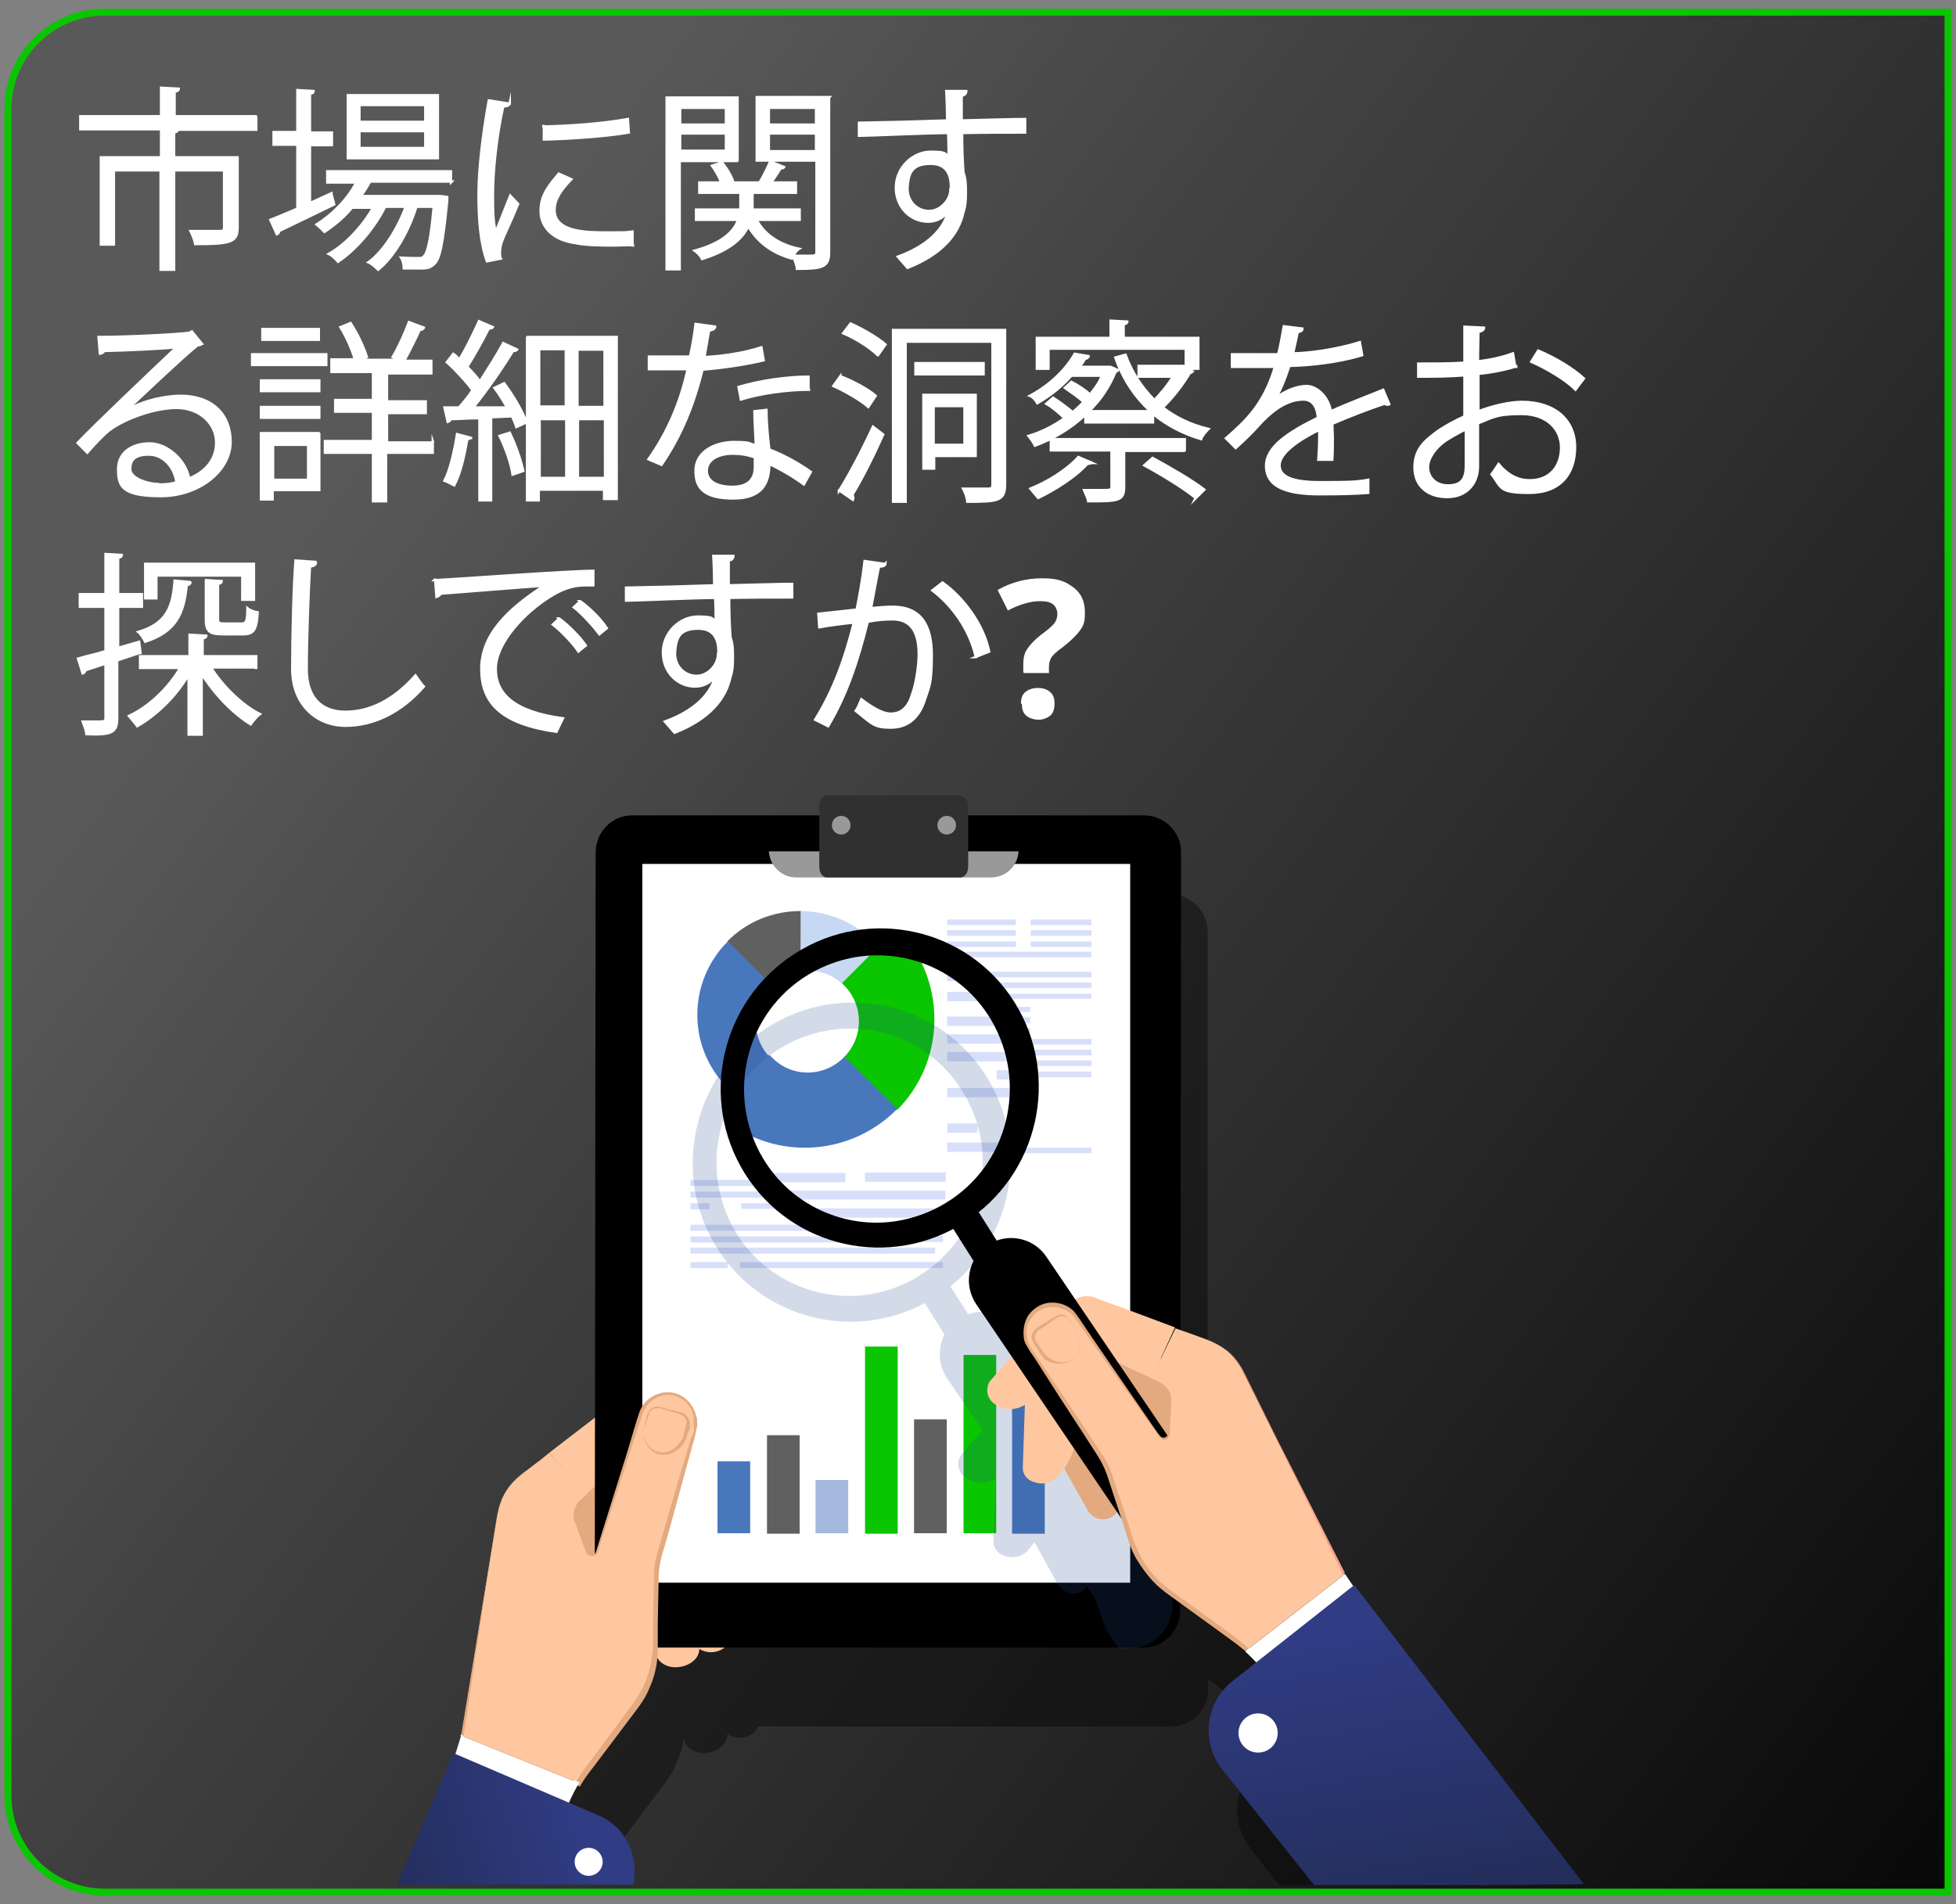 <?xml version="1.0" encoding="UTF-8"?>
<svg id="a" xmlns="http://www.w3.org/2000/svg" version="1.1" xmlns:xlink="http://www.w3.org/1999/xlink" viewBox="0 0 419 408">
  <rect x="0" y="0" width="419" height="408" fill="#808080" stroke="none"/>
  <defs>
    <style>
      .cls-1 {
        fill: #000;
      }

      .cls-1, .cls-2, .cls-3, .cls-4, .cls-5, .cls-6, .cls-7, .cls-8, .cls-9, .cls-10, .cls-11, .cls-12, .cls-13, .cls-14, .cls-15, .cls-16, .cls-17, .cls-18, .cls-19, .cls-20 {
        stroke-width: 0px;
      }

      .cls-2 {
        fill: #fc619d;
      }

      .cls-3 {
        fill: #fb9e8c;
      }

      .cls-4 {
        fill: #0ac600;
      }

      .cls-5 {
        fill: #4877bc;
      }

      .cls-6 {
        fill: #224d8f;
      }

      .cls-21 {
        opacity: .4;
      }

      .cls-7 {
        fill: #303030;
      }

      .cls-8 {
        fill: #a4b9dd;
      }

      .cls-9 {
        fill: #999;
      }

      .cls-10 {
        fill: #54bded;
      }

      .cls-11 {
        fill: #302c6f;
      }

      .cls-12 {
        fill: url(#linear-gradient-2);
      }

      .cls-13 {
        fill: #c7d8f2;
      }

      .cls-14 {
        fill: url(#linear-gradient-3);
      }

      .cls-15 {
        fill: #ffc79f;
      }

      .cls-16 {
        fill: #d8dffa;
      }

      .cls-17 {
        fill: #e3a97f;
      }

      .cls-18 {
        fill: #606060;
      }

      .cls-19, .cls-22 {
        fill: #fff;
      }

      .cls-23 {
        opacity: .2;
      }

      .cls-20 {
        fill: #ffb29f;
      }

      .cls-24 {
        fill: url(#linear-gradient);
        stroke: #0ac600;
        stroke-width: 1.5px;
      }

      .cls-24, .cls-22 {
        stroke-miterlimit: 10;
      }

      .cls-22 {
        stroke: #fff;
        stroke-width: .5px;
      }
    </style>
    <linearGradient id="linear-gradient" x1="442.8" y1="110.6" x2="-16.4" y2="-235.5" gradientTransform="translate(0 264)" gradientUnits="userSpaceOnUse">
      <stop offset="0" stop-color="#000"/>
      <stop offset="0" stop-color="#080808"/>
      <stop offset=".6" stop-color="#424242"/>
      <stop offset=".8" stop-color="#595959"/>
    </linearGradient>
    <linearGradient id="linear-gradient-2" x1="80.1" y1="676.5" x2="123.3" y2="663.6" gradientTransform="translate(0 -275.9)" gradientUnits="userSpaceOnUse">
      <stop offset="0" stop-color="#232d59"/>
      <stop offset="1" stop-color="#303c84"/>
    </linearGradient>
    <linearGradient id="linear-gradient-3" x1="303.3" y1="687.5" x2="292.2" y2="624.3" gradientTransform="translate(0 -275.9)" gradientUnits="userSpaceOnUse">
      <stop offset="0" stop-color="#232d59"/>
      <stop offset="1" stop-color="#303c84"/>
    </linearGradient>
  </defs>
  <g id="b">
    <path class="cls-24" d="M417.3,405.4H22.4c-11.4,0-20.7-9.3-20.7-20.7V23.3C1.7,11.9,11,2.6,22.4,2.6h394.9v402.8Z"/>
  </g>
  <g>
    <path class="cls-22" d="M54.9,25v2.8h-17.4.6c0,.3-.3.5-.8.6v5.3h13.6v15c0,3.2-1.4,3.6-9.1,3.6-.1-.8-.6-2-1-2.8h6.3c.7,0,.9-.2.9-.8v-12.2h-10.7v21.3h-2.9v-21.3h-10v15.9h-2.8v-18.7h12.9v-6h-17.3v-2.8h17.3v-6.1l3.8.2c0,.3-.3.6-.9.6v5.3h17.6-.1Z"/>
    <path class="cls-22" d="M66.4,43.5l4.6-2.1c0,.2.1.5.6,2.4-4.3,2.1-8.9,4.3-11.8,5.7,0,.3-.2.6-.5.7l-1.4-3.1c1.6-.6,3.6-1.5,5.8-2.4v-13.7h-5.1v-2.7h5.1v-9l3.5.2c0,.3-.2.5-.8.6v8.3h4.7v2.7h-4.7v12.6h0ZM96.8,38.9h-17.5c-.6,1-1.2,2.1-2,3.1h17l1.5.2v.8c-.9,9-1.5,12.3-2.7,13.5s-2.1,1-4.2,1h-2.4c0-.7-.2-1.7-.6-2.3,1.6.1,3.1.1,3.7.1s.9,0,1.3-.5c.7-.8,1.4-3.6,2-10.5h-3.7c-1.6,5.2-4.7,10.7-8.2,13.5-.6-.6-1.4-1.3-2.1-1.6,3.3-2.4,6.3-7.3,8-11.9h-4.4c-2.2,4.5-6.2,9.2-10.1,11.8-.5-.6-1.3-1.4-2-1.7,3.6-2,7.3-6,9.5-9.9h-4.5c-1.7,2.1-3.8,3.8-5.9,5.2-.5-.5-1.3-1.3-1.7-1.6,3.2-2,6.6-5.3,8.5-9h-6.2v-2.4h26.5v2.4l.2-.2ZM93.8,20.4v13.5h-19.3v-13.5h19.3ZM91.1,26.1v-3.6h-14.1v3.6h14.1ZM91.1,31.7v-3.6h-14.1v3.6h14.1Z"/>
    <path class="cls-22" d="M109.2,22.1c-.1.5-.6.7-1.4.7-1.5,6.8-2.2,14.2-2.2,18.7s.1,6.2.6,8.2c.8-2.1,2.5-6.3,3.1-7.8l1.7,1.8c-1.7,4.2-3,6.6-3.6,8.4-.2.7-.3,1.4-.3,2s0,.9.2,1.3l-3,.6c-1.4-3.9-1.8-8.8-1.8-14.3s.9-13,2.2-20.2l4.4.7h.1ZM135.6,52.5c-1.5,0-3,.1-4.6.1-3,0-5.8-.1-7.7-.5-5.1-.7-7.5-3.6-7.5-6.9s1.6-5.3,3.9-8l2.7,1.2c-2.1,2.2-3.6,4.2-3.6,6.6,0,4.8,7,4.8,11.4,4.8s3.6,0,5.3-.2v3h.1ZM116.4,27.1c5.3-.1,12.6-.6,18.1-1.6l.2,2.9c-5.2.9-13.5,1.4-18.2,1.5v-2.9h-.1Z"/>
    <path class="cls-22" d="M158.1,34.5h-12.5v23.2h-2.8V20.9h15.2v13.6ZM155.5,23.1h-9.8v3.6h9.8v-3.6ZM145.7,32.3h9.8v-3.7h-9.8v3.7ZM177.6,20.9v33.2c0,3.2-1.5,3.5-6.9,3.5,0-.7-.5-1.8-.8-2.7-.1.1-.2.3-.3.5-4.3-1.2-7.4-3.6-9.3-6.9-1.2,2.5-3.8,5.1-9.9,7-.3-.6-1-1.4-1.6-1.8,6.2-1.7,8.5-4.3,9.3-6.6h-9v-2.2h9.5v-3.6h-8.8v-2.2h4.7c-.5-1.2-1.2-2.5-2-3.6l2.2-.7c1,1.3,2.1,3,2.4,4.3h-.1,5.7c.8-1.3,1.7-3.2,2.3-4.5l3,1.2c-.1.2-.5.3-.8.3-.5.8-1.3,2.1-2,3h5.3v2.2h-9.3v3.6h10.1v2.2h-9.2c1.6,3.1,4.8,5.3,9.1,6.2-.5.3-.9.9-1.3,1.5h3c1.7,0,2,0,2-.8v-19.6h-12.8v-13.6h15.6ZM174.8,23.1h-10.1v3.6h10.1v-3.6ZM164.7,32.4h10.1v-3.8h-10.1v3.8Z"/>
    <path class="cls-22" d="M202.9,26c0-.9-.1-5.4-.2-6.5h4.3c0,.5-.3.9-1,1v5.3c5.1-.1,10.5-.3,13.6-.3v2.9c-3.6,0-8.5,0-13.5.1,0,3.2.1,6.2.3,8.5.5,1.4.5,2.7.5,4.4s-.1,2.9-.5,4c-1,4.8-4.6,9.1-12,12-.6-.7-1.5-1.7-2.1-2.4,6.3-2.3,9.8-5.8,10.8-9.7h0c-.9,1.3-2.4,2.2-4.3,2.2-3.7,0-6.9-3-6.9-7.3s3.6-7.7,7.5-7.7,3,.6,3.8,1.3c0-.7,0-3.5-.1-5.3-4.3,0-17.4.6-19.1.6v-2.8l9.3-.2,9.7-.3v.2ZM203.7,40.5c0-1.6,0-5.4-4.3-5.4s-4.8,2.2-5,5.3c0,2.9,2.2,4.8,4.6,4.8s4.6-2.3,4.6-4.7Z"/>
    <path class="cls-22" d="M28.4,87.2c2.8-1.4,7-2.4,10.3-2.4,6.6,0,10.7,3.8,10.7,9.9s-6.6,11.6-15,11.6-9.1-2.2-9.1-5.8,3-5.5,6.8-5.5,7.8,3.7,8.4,7.5c3.3-1.3,5.8-3.9,5.8-7.7s-3.3-7.4-8.5-7.4-12.3,2.8-15.1,5.4c-1.3,1.2-2.9,2.9-4,4.2l-2.1-2.1c3.7-3.9,15.6-15.2,21.2-20.5-2.4.3-10.7.7-15.5.8-.1.3-.6.6-.9.6l-.3-3.6c5.7,0,16.3-.5,19.4-.9l.6-.3,2.2,2.7c-.2.1-.6.3-1,.3-3,2.4-10.8,9.8-14.1,12.9h0l.3.3ZM34,103.8c1.3,0,2.7-.1,3.8-.5-.5-3.2-2.8-5.9-5.9-5.9s-4,1.2-4,3.1,3.5,3.2,6.2,3.2h-.1Z"/>
    <path class="cls-22" d="M69.9,75.9v2.3h-15.9v-2.3h15.9ZM68.4,92.8v12.2h-10v2h-2.5v-14.2h12.6ZM55.9,83.8v-2.3h12.5v2.3h-12.5ZM55.9,89.5v-2.3h12.5v2.3h-12.5ZM68.3,70.5v2.3h-12.1v-2.3h12.1ZM66,95.3h-7.5v7.5h7.5v-7.5ZM92.7,94.5v2.5h-10v10.4h-2.8v-10.4h-10.3v-2.5h10.3v-6.3h-8.1v-2.5h8.1v-6h-8.9v-2.7h5c-.6-2.1-1.8-4.8-3.1-6.9l2.2-.9c1.5,2.3,2.9,5.3,3.5,7.3l-1.5.6h8.4c-.6-.3-1.4-.6-1.4-.6,1.2-2,2.7-5.3,3.5-7.5l3.2,1.2c-.1.3-.5.5-.9.5-.8,1.8-2.2,4.6-3.3,6.6h5.8v2.7h-9.5v6h8.3v2.5h-8.3v6.3h10-.1Z"/>
    <path class="cls-22" d="M108.6,87.3c-.8-1.4-1.7-2.9-2.7-4.2l2.1-1c2,2.7,4,6.1,4.8,8.4l-2.2,1c-.2-.7-.6-1.5-.9-2.3l-4.5.2v17.8h-2.5v-17.6c-2.4,0-4.5.2-6.2.2,0,.3-.3.5-.6.6l-.7-3.1h3.1c.9-1,2-2.3,2.9-3.7-1.3-1.8-3.6-4.3-5.5-6l1.4-1.8c.5.3.8.7,1.3,1.2,1.5-2.4,3.1-5.8,4.2-8.2l3,1.3c-.1.2-.5.3-.9.3-1.2,2.4-3.1,5.8-4.6,8.2,1,1,2.1,2.2,2.7,3.1,1.8-2.8,3.7-5.8,5-8.2l3,1.4c-.1.2-.5.3-.9.3-2.2,3.6-5.5,8.4-8.5,12.1h7.7-.2ZM100.9,93.6c0,.2-.3.5-.8.5-.6,3.6-1.5,7.5-2.8,9.9-.6-.3-1.5-.8-2.1-1,1.2-2.3,2.1-6.3,2.7-10l3,.8h0ZM109.8,101.7c-.3-2.2-1.5-5.7-2.8-8.3l2.2-.7c1.3,2.7,2.4,5.9,2.9,8.2l-2.3.8ZM113,72.2h19.1v34.7h-2.7v-2h-14v2.3h-2.5v-34.9h0ZM121.2,74.8h-5.7v12.3h5.7v-12.3ZM115.6,89.8v12.6h5.7v-12.6h-5.7ZM129.5,87.2v-12.3h-5.8v12.3h5.8ZM123.8,102.4h5.8v-12.6h-5.8v12.6Z"/>
    <path class="cls-22" d="M153.2,70.1c-.1.3-.6.7-1.3.7-.3,1.8-.7,4-1,5.7,4-.2,8.6-.9,12.2-2.1l.5,2.8c-3.8.9-8.4,1.6-13.1,2-2,8-4.7,14.4-8.8,20.4l-2.8-1.2c3.8-5.4,6.7-11.6,8.4-19.3h-8.3v-2.7h8.8c.5-2.2.9-4.6,1.2-7l4.4.6h-.1ZM164.2,87.8c0,3.3.3,5.7.6,8.5,2.7,1,6.1,2.8,8.9,4.8l-1.5,2.7c-2.3-1.7-5.1-3.3-7.4-4.4,0,4.2-1.6,7.4-7.7,7.4s-8.2-2.1-8.1-6c0-4.2,4.4-6.1,8.2-6.1s3,.3,4.7.7c-.1-2.7-.3-5.3-.3-7.3l2.8-.3h-.1ZM161.9,98.1c-1.7-.7-3.5-.9-5-.9-2.5,0-5.4,1-5.5,3.6,0,2.4,2.3,3.5,5.5,3.5s4.8-1.5,4.8-4.2,0-1.3,0-2h.1ZM173.3,83.5c-4.7,0-10.4.8-14.6,2.1l-.5-2.7c4.7-1.4,10.5-2.2,15-2.2v2.8h.1Z"/>
    <path class="cls-22" d="M180,80.6c2.7,1,6,2.8,7.6,4.2l-1.6,2.4c-1.6-1.4-4.8-3.3-7.5-4.5l1.5-2.1h0ZM179.7,105.2c2.1-3.3,5.1-9,7.3-13.8l2.2,1.7c-2,4.5-4.6,9.7-6.6,12.9.1.2.2.5.2.6s0,.3-.1.5l-2.9-2h-.1ZM188,76.1c-1.5-1.5-4.7-3.6-7.4-4.7l1.6-2.1c2.7,1.2,5.9,3.1,7.5,4.5l-1.6,2.3h-.1ZM215.3,70.7v33.1c0,3.6-1.6,3.7-8.1,3.7,0-.7-.5-2.1-.9-2.8h5.4c.7,0,.9-.2.9-.9v-30.6h-18.6v34.3h-2.7v-36.8h23.9ZM210.7,77.8v2.4h-14.6v-2.4h14.6ZM209,97.7h-8.9v2.7h-2.3v-15.8h11.2v13h0ZM206.6,87h-6.6v8.3h6.6v-8.3Z"/>
    <path class="cls-22" d="M254.7,79.1l.8.5c-.1.1-.3.3-.6.3-1.4,2.4-3.6,5.3-5.8,7.4,2.7,2.1,6,3.7,9.8,4.6-.6.6-1.4,1.5-1.6,2.2-4-1.2-7.4-3-10.3-5.4v1.8h-14.5v-1.6c-3.2,3-7,5.2-10.8,6.6-.3-.6-.9-1.5-1.4-2.1,2.7-.8,5.3-2.1,7.7-3.8-1-1-2.5-2.3-3.9-3.1l1.5-1.3c1.4.9,3,2.1,4.2,3.1.8-.7,1.6-1.4,2.3-2.2-1-.9-2.7-2.1-4-3l1.4-1.3c1.4.7,2.9,1.7,4,2.7,1-1.3,2-2.5,2.5-4h-6.5c-1.8,2.1-4.3,4.2-7.3,5.9-.3-.6-1-1.4-1.6-1.6,4.7-2.5,8-6.1,9.6-9l3,.5c0,.3-.3.5-.8.6-.3.6-.7,1.2-1.2,1.7h6.6c0-.1,1.7.7,1.7.7,0,.1-.2.3-.5.3-1.3,3.2-3.2,6.1-5.7,8.5h13.1c-3.3-3-5.9-6.9-7.5-11.5l2.2-.6c1.4,3.8,3.5,7,6.2,9.7,1.4-1.5,2.9-3.2,3.9-5h-7.3v-2.3h9.5c0-.1.6.2.6.2v-3.9h-29.4v4.3h-2.5v-6.6h15.8v-3.7l3.6.2c0,.3-.3.5-.8.6v2.9h16v6.6h-2.2ZM233.8,99.1c-.1.2-.5.3-.9.3-2.5,2.8-6.8,5.5-10.5,7.3-.5-.6-1.3-1.5-1.7-2,3.7-1.5,7.8-4,10.3-6.8l3,1.3h-.1ZM253.7,96.6h-12.9v7.8c0,3-1.4,3-7.7,3-.1-.7-.6-1.6-.9-2.4h3.7c2,0,2.2,0,2.2-.7v-7.8h-13v-2.4h28.7v2.4h0ZM256.1,106.7c-2.4-2-7.3-5-11-7l1.8-1.6c3.7,2,8.5,4.8,11.1,6.8l-2,2h0Z"/>
    <path class="cls-22" d="M297.4,86.7h-.2c-.2,0-.5-.1-.6-.2-3.1,1-7.7,2.8-11.2,4.3,0,.9.1,2.1.1,3.2s0,2.8-.1,4.5h-3c.1-1.4.2-3.2.2-4.8v-1.6c-4.7,2.3-8.5,5.1-8.5,7.6s2.9,3.6,8.6,3.6,7.7,0,10.4-.5v2.8c-2.4.2-6.1.3-10.4.3-8,0-11.5-2-11.5-6.1s4.8-7.2,11.1-10.3c-.2-2.7-1.4-3.9-3.1-3.9-3,0-6.2,1.7-9.9,5.9-1.2,1.3-2.8,2.9-4.6,4.5l-2.1-2.1c4.2-3.7,8.1-7.2,10.5-15.3h-9.2v-2.7h9.9c.5-2,.8-3.7,1.2-6l4,.5c0,.5-.5.7-1,.7-.3,1.6-.7,3.1-1,4.6,2.8,0,8.9-.7,14.3-2.4l.5,2.8c-5.2,1.6-11.4,2.2-15.6,2.3-1,3.1-2.1,5.7-3,7h0c1.8-1.6,4.6-2.7,6.7-2.7s4.6,2.1,5.2,5.4c3.5-1.6,7.8-3.2,11.2-4.6l1.3,3.1h0Z"/>
    <path class="cls-22" d="M324.8,78.5c-2.2.7-5,1.3-8.1,1.6v8c3.2-1.2,6.7-2,9.3-2,7,0,11.4,3.8,11.4,9.7s-3.3,9.8-9.8,9.8-5.9-1-8.1-4c.5-.6,1-1.5,1.5-2.2,2.1,2.5,4.3,3.5,6.7,3.5,4.4,0,6.7-3.1,6.7-7s-3-7.2-8.5-7.2-6.1.8-9.3,2v9.2c0,3.7-2.4,6.6-6.6,6.6s-7-2.4-7-6.3,2-5.7,5.2-8c1.5-1,3.5-2.1,5.5-3v-8.8c-3.3.3-6.7.3-9.9.3v-2.8c3.6,0,6.9,0,9.9-.2v-7.7l4.2.2c0,.5-.5.8-1.2.9,0,1.6-.1,4-.1,6.3,2.8-.3,5.3-.9,7.5-1.7l.5,2.9h.2ZM314,99.8v-7.8c-1.5.7-3,1.6-4.3,2.4-2.2,1.5-3.8,3.8-3.8,5.7s1.4,3.9,4.3,3.9,3.8-1.5,3.8-4.2h0ZM337.5,83.5c-2.1-2.1-6.1-4.5-9.5-6l1.5-2.4c3.6,1.5,7.6,3.9,9.8,6l-1.8,2.4h0Z"/>
    <path class="cls-22" d="M29.9,139.9l-4.8,1.6v12.5c0,3.1-1.4,3.5-6.6,3.3,0-.7-.5-1.8-.8-2.7h2.9c1.7,0,2,0,2-.8v-11.6l-4.3,1.4c0,.3-.3.6-.6.7l-1-3.2c1.6-.5,3.7-.9,5.9-1.6v-9.5h-5.5v-2.7h5.5v-8.6l3.5.2c0,.3-.2.5-.8.6v7.8h5.1v2.7h-5.1v8.8l4.5-1.3.3,2.4h-.1ZM54.8,143h-9.6c2.5,4,6.7,8.1,10.5,10-.7.5-1.5,1.5-2,2.2-3.8-2.3-7.8-6.5-10.5-10.8v13h-2.8v-12.8c-2.7,4.6-6.8,8.6-11,11-.5-.7-1.3-1.6-1.8-2.2,4.3-2,8.4-5.9,11-10.3h-8.6v-2.5h10.6v-4.6l3.6.2c0,.3-.3.5-.8.6v3.8h11.5v2.5h-.1ZM40.8,124.8c0,.3-.3.5-.8.6-.6,5.9-2.1,9.9-8.9,12.1-.3-.6-.9-1.6-1.5-2.1,6-1.8,7.4-5.2,7.8-11l3.3.3ZM33.5,123.2v5h-2.4v-7.4h23.3v7.7h-2.5v-5.2h-18.3ZM44.2,124.3l3.3.2c0,.3-.2.5-.8.6v7.5c0,.9.2,1,1.4,1h3.7c.9,0,1.2-.5,1.2-3.3.6.5,1.5.8,2.2.9-.2,3.8-.9,4.7-3.1,4.7h-4.4c-2.9,0-3.6-.7-3.6-3.2v-8.3h.1Z"/>
    <path class="cls-22" d="M67.7,120.5c0,.5-.5.8-1.3.9-.3,4.8-.7,15.8-.7,21.9s3.1,9.2,8.3,9.2,10.3-2.5,15-7.8c.5.7,1.4,2,1.8,2.4-4.8,5.5-10.7,8.4-16.8,8.4s-11.4-4.4-11.4-12.2.3-18.1.7-23.2l4.5.3h-.1Z"/>
    <path class="cls-22" d="M93,124.3c3.1-.1,28.7-2,34.1-2v3.1h-1.5c-2.4,0-4.5.5-7.2,2.1-6.2,3.7-12.2,10.4-12.2,15.8s4,9.2,14.4,10.6l-1.4,2.9c-11.8-1.7-16.1-6.1-16.1-13.5s5.8-12.9,13.4-17.8c-4.6.3-16.8,1.3-22.1,1.7-.1.3-.6.6-.9.7l-.3-3.7h-.1ZM119.8,132.5c2,1.5,4.4,3.9,5.7,5.8l-1.6,1.3c-1.2-1.8-3.7-4.4-5.5-5.8l1.4-1.3h.1ZM124.3,128.8c2.1,1.5,4.5,3.9,5.7,5.8l-1.6,1.3c-1.2-1.6-3.6-4.3-5.5-5.8l1.4-1.3h.1Z"/>
    <path class="cls-22" d="M153,125.6c0-.9-.1-5.4-.2-6.5h4.3c0,.5-.3.9-1,1v5.3c5.1-.1,10.5-.3,13.6-.3v2.9c-3.6,0-8.5,0-13.5.1,0,3.2.1,6.2.3,8.5.5,1.4.5,2.7.5,4.4s-.1,2.9-.5,4c-1,4.8-4.6,9.1-12,12-.6-.7-1.5-1.7-2.1-2.4,6.3-2.3,9.8-5.8,10.8-9.7h0c-.9,1.3-2.4,2.2-4.3,2.2-3.7,0-6.9-3-6.9-7.3s3.6-7.7,7.5-7.7,3,.6,3.8,1.3c0-.7,0-3.5-.1-5.3-4.3,0-17.4.6-19.1.6v-2.8l9.3-.2,9.7-.3v.2ZM153.9,140.1c0-1.6,0-5.4-4.3-5.4s-4.8,2.2-5,5.3c0,2.9,2.2,4.8,4.6,4.8s4.6-2.3,4.6-4.7Z"/>
    <path class="cls-22" d="M189.7,120.7c0,.5-.6.7-1.4.7-.5,2.3-1.2,6.3-1.7,8.9,1.8-.2,3.6-.3,4.6-.3,6.3,0,8.4,4.2,8.4,10.4s-.6,6.8-1.4,9.3c-1.3,4.3-3.9,6.2-7.4,6.2s-3.9-.7-7.5-3.6c.5-.7.8-1.6,1.2-2.5,3.3,2.5,5.1,3.1,6.3,3.1,2.4,0,3.8-1.5,4.6-4.2.9-2.5,1.4-6.3,1.4-8.5,0-4.7-1.6-7.6-5.8-7.5-1.3,0-3,.1-5.1.5-2.1,8.4-4.5,15.7-8.5,22.4l-2.8-1.4c4-6.5,6.3-12.9,8.3-20.8-2.1.2-5.2.6-7.4,1l-.2-2.9c2.1-.2,5.4-.6,8.2-.9.6-3,1.3-6.8,1.7-10.4l4.3.6h.1ZM209,140.7c-1.4-6.1-5.3-11.2-9.3-14.2l2.2-1.7c4.4,3.1,8.8,8.9,10,14.8l-3,1.2h.1Z"/>
    <path class="cls-19" d="M219.2,143.9v-1.5c0-1.3.2-2.4.8-3.3s1.6-2,3-3.1c1.4-1,2.3-1.8,2.8-2.4s.7-1.4.7-2.1-.3-1.5-.9-2-1.5-.7-2.8-.7c-2.1,0-4.4.7-6.9,2l-2.2-4.4c3-1.7,6.2-2.5,9.6-2.5s5,.7,6.7,2,2.4,3.1,2.4,5.3-.3,2.8-1,3.8-2,2.3-3.8,3.7c-1.3.9-2.1,1.7-2.4,2.2s-.5,1.2-.5,2v1.3h-5.4ZM218.7,150.8c0-1.2.3-2,.9-2.5s1.5-.9,2.7-.9,2,.3,2.7.9.9,1.5.9,2.5-.3,2-.9,2.5-1.5.9-2.5.9-2-.3-2.7-.9-.9-1.5-.9-2.5h-.1Z"/>
  </g>
  <g>
    <g class="cls-21">
      <path class="cls-1" d="M296,356.6l-.5.4-1.9-2.8-21.2-42.7c-.5-1.2-1.2-2.2-1.8-3-2.6-3.5-5.7-4.3-11-6.3l-.9-.4v-102.2c0-4-2.9-7.2-6.7-7.9v-10.5c0-1.5-1.2-2.9-2.7-2.9h-2.2c-1.5,0-2.9,1.3-2.9,2.8v5.1c-1.1,0-2,.9-2,2.1v3.2h-28.9v-2c0-1.3-.7-2.3-1.7-2.3h-28.5c-.9,0-1.7,1-1.7,2.3v2h-40c-4.3,0-8,3.5-8,8v121.1l-10,7.7-1.6,1.3c-1,.8-1.9,1.4-2.7,2.1l2.7-2.2-3.2,2.4c-1.1.8-2.1,1.6-3,2.6s-1.6,2.1-2.2,3.3c-.5,1.3-.9,2.5-1.1,3.9l-2.6,15.8-5.2,31.6-.2.5-6.1,14.2h33.1v-3.8l-1.6-.7c0-.2.2-.5.4-.6.8-1.4,1.8-2.7,2.8-4l8.9-11.8c1-1.3,2-2.7,2.7-4.2s1.4-3.2,1.7-4.8c0-.5.2-1,.3-1.5,0,1.8,2.2,3.3,4.6,3.2,2.6-.2,4.7-1.9,4.7-3.9v-.2c.7.5,1.7.9,2.8.8,1.9,0,3.3-1.2,3.8-2.4h88.4c4.3,0,8-3.4,8-7.9v-2.2l11.1,8.1c2,1.4,3.9,3.1,5.6,5l-5.4,4.3c-5.8,4.6-6.8,13-2.2,18.9l6.2,7.9h43.2v-20.5l-21.1-26.9h-.2Z"/>
    </g>
    <g class="cls-23">
      <path class="cls-6" d="M118.6,331.9l.3-.3c-.2,0-.4.3-.5.4h.2Z"/>
    </g>
    <g>
      <rect class="cls-10" x="241" y="197" width="1.5" height="7.1" transform="translate(40.4 441.6) rotate(-89.8)"/>
      <path class="cls-11" d="M242.1,275.6v-2.4c0-.2-.2-.4-.4-.4s-.4.2-.4.4v2.4c0,.2.2.4.4.4s.4-.2.4-.4Z"/>
      <polygon class="cls-10" points="241.3 275.2 240.7 273.3 242.9 273.2 242.1 275.2 241.3 275.2"/>
      <polygon class="cls-10" points="238.1 265.3 245.5 265.3 242.9 273.2 240.7 273.3 238.1 265.3"/>
      <path class="cls-11" d="M238.5,201.4h7.1c.2,0,.4.2.4.4l-.3,63.2c0,.5-.4.8-.8.8h-6.2c-.5,0-.8-.4-.8-.8l.3-63.2c0-.2.2-.4.4-.4h0Z"/>
    </g>
    <path class="cls-17" d="M124.5,339.2c3.4.7,6.9-1.5,7.6-5l3.4-16.7c.7-3.4-1.5-6.9-5-7.6-3.4-.7-6.9,1.5-7.6,5l-3.4,16.7c-.8,3.4,1.4,6.9,5,7.6Z"/>
    <path class="cls-20" d="M132.1,320.5c1.5-1.2,3.5-1.4,5.2-.5l1.4.6c-.7.7-1.3,1.5-1.6,2.5l-3.2,9.8-4.2,3.8-1.7-13.2,4.1-3.2v.2h0Z"/>
    <polygon class="cls-15" points="117.6 311.3 128 303.3 129.7 316.5 125.6 320.1 117.6 311.3"/>
    <path class="cls-15" d="M149.5,343.1l.3,10.2c0,2-2,3.7-4.7,3.9-2.6.2-4.8-1.5-4.6-3.5l1.4-16.1,7.7,5.5h0Z"/>
    <path class="cls-15" d="M156.2,342.1l.2,8.6c0,1.7-1.7,3.2-4,3.3-2.2,0-4-1.3-3.9-3l1.2-13.6,6.5,4.7Z"/>
    <path class="cls-1" d="M244.9,353h-109.6c-4.3,0-8-3.6-7.9-8l.2-162.4c0-4.3,3.5-8,8-7.9h109.5c4.3,0,8,3.6,7.9,8l-.2,162.4c0,4.3-3.5,7.9-7.9,7.9h0Z"/>
    <rect class="cls-19" x="137.6" y="185.1" width="104.5" height="154"/>
    <path class="cls-19" d="M98.9,372.4l-3.4,11.7,24.2,6.5v-.4c1-3,2.3-5.8,3.8-8.4l-24.6-9.9v.5h0Z"/>
    <path class="cls-15" d="M144.7,298.9c-2.2-.6-4.3,0-5.9,1.4-.7.7-1.3,1.5-1.6,2.5l-3.2,9.8-6.3,19.9c-.4,1.1-1.8,1.1-2.2,0l-2.4-6.6c-.5-1.5,0-3.3,1.1-4.4l1.6-1.4-8.2-8.8-1.7,1.4c-5.5,4.2-8.4,5.8-9.5,12.6l-7.5,46.6,24.6,9.9c.7-1.2,1.4-2.3,2.3-3.4l10.2-13.7c2.7-3.6,4.2-8,4.2-12.5l.2-15.2c0-1.5.3-3.1.6-4.5l7.5-26.2c1.1-3-.6-6.4-3.8-7.4h0Z"/>
    <g>
      <path class="cls-17" d="M104,340.7l2.5-15.8c.2-1.4.5-2.6,1.1-3.9.5-1.3,1.3-2.3,2.2-3.3.9-1,1.9-1.8,3-2.7l3.2-2.4-3.2,2.4c-1.1.8-2.1,1.6-3,2.6s-1.6,2.1-2.2,3.3c-.5,1.3-.9,2.5-1.1,3.9l-2.6,15.8-5.1,31.1.5.3,4.7-31.3Z"/>
      <path class="cls-17" d="M149.2,303.7c-.3-1.7-1.3-3.3-2.7-4.3s-3.3-1.4-5-.9c-1.7.4-3.2,1.5-4.1,3.1-.2.4-.4.8-.5,1.2l-.4,1.2-.7,2.3-1.4,4.7-5.9,18.9-.7,2.3c0,.4-.3.8-.6.9-.4.2-.8.2-1.1,0-.4-.2-.5-.6-.6-1l-.5-1.2-.8-2.3-.8-2.3c-.4-.7-.5-1.5-.4-2.3,0-.8.5-1.5,1.1-2.2.6-.5,1.2-1.1,1.8-1.6h-.2c-.5.5-1.2,1.1-1.7,1.6-.5.6-1,1.4-1.1,2.2-.2.8,0,1.7.4,2.4l1.7,4.6.5,1.2c0,.2,0,.4.2.5,0,.2.3.4.5.5.4.3.9.3,1.3,0,.5-.2.6-.6.7-1.1l.7-2.3,6.1-18.8,2.3-7,.4-1.2c0-.4.3-.7.5-1.1.8-1.4,2.2-2.3,3.7-2.7s3.2,0,4.4.9c1.3.9,2.1,2.3,2.3,3.9v2.3c0,.8-.5,1.5-.7,2.3l-2.8,9.5-2.8,9.7-1.4,4.8c-.5,1.6-.8,3.3-.8,5.1l-.2,9.8v5c0,1.6-.3,3.2-.6,4.8-.4,1.5-.9,3.1-1.6,4.5s-1.6,2.7-2.6,4.1l-5.9,8-3,4c-1,1.3-2,2.7-2.8,4.2,0,0,0,.2-.2.4l1.1.5v-.2c.8-1.4,1.8-2.7,2.8-4l8.9-11.8c1-1.3,2-2.7,2.7-4.2s1.4-3.2,1.7-4.8c.4-1.6.5-3.3.5-5.1v-5l.2-9.8c0-1.6.3-3.2.7-4.7l1.4-4.8,2.6-9.5,2.6-9.5c.2-.8.5-1.5.6-2.4.4-1.2.4-2.1.3-2.9v-.4h-.1Z"/>
      <path class="cls-19" d="M119.3,389.9l-23.4-6.1,3.3-11.4h0v-.5l-.5-.3v.5l-3.6,11.7v.4h.3l24.2,6.7.5.2.2-.5c.9-3.1,2.2-6,3.8-8.7l-1.1-.5c-1.5,2.6-2.8,5.4-3.7,8.3v.2h0Z"/>
    </g>
    <path class="cls-17" d="M138,305.6l.5-1.9c0-.3.2-.6.3-.9,0-.3.3-.6.5-.8.5-.5,1.2-.7,1.8-.6s1.3.3,1.9.5l1.9.5.9.2c.4,0,.7.2,1,.5.5.5,1,1.2,1,1.9s0,.4,0,.5v.5l-.4.9-.3.9c0,.3-.2.6-.4,1-.3.6-.7,1.2-1.3,1.6-1,.9-2.3,1.4-3.7,1.3-1.4-.2-2.5-1-3.2-2.2-.6-1.1-.8-2.5-.5-3.7v-.2h0ZM138,305.6c-.4,1.3,0,2.6.6,3.7s1.9,1.8,3.1,1.9c1.3,0,2.4-.5,3.3-1.4.5-.5.8-.9,1.1-1.4s.4-1.2.5-1.8l.3-.9v-.5s.2-.3.2-.4c0-.5-.3-1.1-.7-1.4-.2-.2-.5-.3-.7-.4l-.9-.3-1.8-.5c-.6-.2-1.3-.5-1.8-.5s-1.3,0-1.7.5c-.3.2-.5.5-.5.8s-.2.6-.3.9l-.5,1.6h-.2Z"/>
    <path class="cls-9" d="M164.7,182.4c.2,3.1,2.7,5.6,5.9,5.6h41.7c3.2,0,5.7-2.5,5.9-5.6h-53.5,0Z"/>
    <path class="cls-7" d="M205.7,170.4h-28.5c-.9,0-1.7,1-1.7,2.3v13c0,1.3.7,2.3,1.7,2.3h28.5c.9,0,1.7-1,1.7-2.3v-12.9c0-1.3-.8-2.3-1.7-2.3h0Z"/>
    <rect class="cls-16" x="147.9" y="257.8" width="4.1" height="1.3"/>
    <rect class="cls-16" x="184.1" y="264.8" width="17.9" height="1.3"/>
    <polygon class="cls-16" points="147.9 252.8 147.9 254.1 165.9 254.1 164.4 252.8 147.9 252.8"/>
    <polygon class="cls-16" points="181.1 251.3 162.4 251.3 164.6 253.3 181.1 253.3 181.1 251.3"/>
    <rect class="cls-16" x="185.3" y="251.2" width="17.3" height="2"/>
    <polygon class="cls-16" points="147.9 255.3 147.9 256.6 168.7 256.6 167.2 255.3 147.9 255.3"/>
    <polygon class="cls-16" points="202.5 255.1 166.7 255.1 169 257 202.5 257 202.5 255.1"/>
    <polygon class="cls-16" points="158.8 257.8 158.8 259 171.5 259 170 257.8 158.8 257.8"/>
    <polygon class="cls-16" points="202.5 258.9 171.1 258.9 173.4 260.9 202.5 260.9 202.5 258.9"/>
    <rect class="cls-16" x="147.9" y="262.4" width="54" height="1.3"/>
    <rect class="cls-16" x="147.9" y="264.9" width="33.5" height="1.3"/>
    <rect class="cls-16" x="147.9" y="267.3" width="52.4" height="1.3"/>
    <rect class="cls-16" x="147.9" y="270.4" width="8" height="1.3"/>
    <rect class="cls-16" x="158.5" y="270.4" width="43.5" height="1.3"/>
    <rect class="cls-16" x="220.8" y="197" width="13" height="1.2"/>
    <rect class="cls-16" x="220.8" y="199.3" width="13" height="1.2"/>
    <rect class="cls-16" x="220.8" y="201.7" width="13" height="1.2"/>
    <rect class="cls-16" x="202.9" y="203.9" width="30.9" height="1.2"/>
    <rect class="cls-16" x="209.5" y="208.2" width="24.3" height="1.2"/>
    <polygon class="cls-16" points="209.5 211.7 210.6 211.7 209.5 211 209.5 211.7"/>
    <polygon class="cls-16" points="233.8 210.5 209.5 210.5 209.5 211 210.6 211.7 233.8 211.7 233.8 210.5"/>
    <polygon class="cls-16" points="213.9 214 213.4 213.8 213.5 214 213.9 214"/>
    <polygon class="cls-16" points="213.4 213.8 212.1 212.9 209.5 212.9 209.5 214 213.5 214 213.4 213.8"/>
    <polygon class="cls-16" points="212.1 212.9 213.4 213.8 213.2 212.9 212.1 212.9"/>
    <polygon class="cls-16" points="233.8 214 233.8 212.9 213.2 212.9 213.4 213.8 213.9 214 233.8 214"/>
    <rect class="cls-16" x="202.9" y="197" width="14.7" height="1.2"/>
    <rect class="cls-16" x="202.9" y="199.3" width="14.7" height="1.2"/>
    <rect class="cls-16" x="202.9" y="201.7" width="14.7" height="1.2"/>
    <polygon class="cls-16" points="206.3 208.2 205.6 208.2 206.3 208.7 206.3 208.2"/>
    <polygon class="cls-16" points="220.7 215.7 214 215.7 214.3 216.8 220.7 216.8 220.7 215.7"/>
    <polygon class="cls-16" points="220.7 217.9 214.6 217.9 214.9 219.2 220.7 219.2 220.7 217.9"/>
    <polygon class="cls-16" points="220.7 220.3 215.2 220.3 215.5 221.5 220.7 221.5 220.7 220.3"/>
    <polygon class="cls-16" points="233.8 222.6 215.8 222.6 216.1 223.8 233.8 223.8 233.8 222.6"/>
    <polygon class="cls-16" points="233.8 224.9 216.4 224.9 216.8 226.1 233.8 226.1 233.8 224.9"/>
    <polygon class="cls-16" points="233.8 227.2 217 227.2 217.3 228.4 233.8 228.4 233.8 227.2"/>
    <polygon class="cls-16" points="233.8 229.6 217.7 229.6 217.9 230.8 233.8 230.8 233.8 229.6"/>
    <polygon class="cls-16" points="219.4 233.2 219.4 232 218.3 232 218.6 233.2 219.4 233.2"/>
    <polygon class="cls-16" points="218.9 234.4 218.7 234.4 218.5 235.5 219.2 235.5 218.9 234.4"/>
    <polygon class="cls-16" points="219.4 235.5 219.4 234.4 218.9 234.4 219.2 235.5 219.4 235.5"/>
    <polygon class="cls-16" points="219.4 236.6 218.3 236.6 218 237.9 219.4 237.9 219.4 236.6"/>
    <polygon class="cls-16" points="219.4 239 217.8 239 217.7 240.2 219.4 240.2 219.4 239"/>
    <polygon class="cls-16" points="219.4 243.6 217 243.6 216.8 244.8 219.4 244.8 219.4 243.6"/>
    <g>
      <polygon class="cls-16" points="207.4 205.6 202.9 205.6 202.9 207.6 208.4 207.6 208.4 206.5 207.4 205.6"/>
      <rect class="cls-16" x="202.9" y="208.2" width="5.6" height="2"/>
      <rect class="cls-16" x="202.9" y="212.5" width="8.9" height="2"/>
      <rect class="cls-16" x="202.9" y="217.8" width="15" height="2"/>
      <rect class="cls-16" x="202.9" y="221.6" width="15" height="2"/>
      <rect class="cls-16" x="202.9" y="225.4" width="15" height="2"/>
      <rect class="cls-16" x="213.5" y="229.3" width="4.4" height="2"/>
      <rect class="cls-16" x="202.9" y="233.1" width="15" height="2"/>
      <rect class="cls-16" x="202.9" y="240.7" width="6.5" height="2"/>
      <rect class="cls-16" x="202.9" y="244.8" width="15" height="2"/>
    </g>
    <polygon class="cls-16" points="233.8 245.9 216.6 245.9 216.4 247.1 233.8 247.1 233.8 245.9"/>
    <g>
      <circle class="cls-9" cx="180.2" cy="176.8" r="2"/>
      <circle class="cls-9" cx="202.8" cy="176.8" r="2"/>
    </g>
    <path class="cls-12" d="M135.6,403.9c1.4-6.1-1.5-12.5-7.5-15l-31-13.3-12.1,28.2h50.6Z"/>
    <circle class="cls-19" cx="126.1" cy="398.9" r="3"/>
    <path class="cls-2" d="M187.8,202.3l-1.3,1.3h2.3c-.4-.5-.7-.9-1.1-1.3h.1Z"/>
    <path class="cls-4" d="M193.4,200.1h-2.7l-10.4,10.5.5.5c4.2,4.2,4.3,11.1,0,15.4l11.4,11.3c10.2-10.3,10.6-26.7,1.2-37.7Z"/>
    <path class="cls-5" d="M180.8,226.5h0c-4.3,4.4-11.3,4.4-15.5,0l-.5-.5-7.2,7.2-.9,7.8c10.8,7.5,25.7,6.4,35.4-3.3v-.2l-11.3-11.2v.2Z"/>
    <path class="cls-13" d="M187.1,201.7c-4.3-4.3-10-6.5-15.7-6.5l.2,11.4,5.5-3.3h-2.3,2.3l1.6-1-1.6,1,9-.4,1-1.3h0Z"/>
    <path class="cls-13" d="M172.6,204.8v3.1c2.7,0,5.5.8,7.7,2.8l10.4-10.4-11.3.5-6.8,4.1h0Z"/>
    <path class="cls-18" d="M171.4,195.2c-5.7,0-11.4,2.2-15.6,6.5l8.9,8.9h0l.6-1.2-.6,1.2,6.8-4.1v-11.4h0Z"/>
    <path class="cls-5" d="M170.9,210.2v-2.7l-7.3,4.3h0l1,1c1.8-1.7,4.1-2.6,6.3-2.6Z"/>
    <path class="cls-5" d="M165.2,211.1l-1.2-1.2-4.9,9.4-1.6,14.2,7.2-7.2c-3.9-4.3-3.7-11,.5-15.2h0Z"/>
    <path class="cls-5" d="M159.7,220.3l1.2-2.2v-1.1,1.1l3.9-7.5-1,.6,1-.6-8.9-8.9h0c-8.7,8.7-8.7,22.8,0,31.4h0l3.7-3.6,1.3-11.4-1.2,2.2Z"/>
    <g>
      <rect class="cls-5" x="153.7" y="313.1" width="7" height="15.4"/>
      <rect class="cls-18" x="164.3" y="307.5" width="7" height="21.1"/>
      <rect class="cls-8" x="174.7" y="317.1" width="7" height="11.4"/>
      <rect class="cls-4" x="185.3" y="288.5" width="7" height="40.1"/>
      <rect class="cls-18" x="195.8" y="304.1" width="7" height="24.4"/>
      <rect class="cls-4" x="206.4" y="290.3" width="7" height="38.2"/>
      <rect class="cls-5" x="216.8" y="278.9" width="7" height="49.7"/>
    </g>
    <g class="cls-23">
      <path class="cls-6" d="M251.6,302.3c-1.2-.5-2.4-.9-3.8-1.4l-2-.7-12.4-4.6-4.9-1.8c-1.4-.5-3-.4-4.2.4l-6.3-9.2c-2.3-3.5-6.8-4.8-10.6-3.4l-3.8-6c13.5-10.8,17-30.2,7.7-45-10-15.9-31.1-20.6-47-10.4-15.9,10.1-20.7,31.3-10.7,47.2,9.5,15.1,29,20.1,44.5,11.8l4.2,6.7c-1.4,2.9-1.4,6.4.5,9.3l7.6,11.2-4.6,5.4c-.9,1.5-.6,3.5.8,4.6,0,0,.3.2.4.3,1.9,1.3,4.3,1.3,6.3,0l-.5,13.6c0,1.4.9,2.6,2.3,3,1.8.7,3.8.3,5.1-1.1h0c.5-.6,1-1.3,1.4-1.8h0l4.9,8.9c.8,1.4,2.3,2.3,3.9,2.1,1.2-.2,2-.7,2.4-1.5l1.1,1.5c.2.3.4.5.6.8l1.4,4.1c.7,2.2,1.7,4.2,3.1,6,.2.3.5.6.7.9h2.1c5.2,0,9.4-4.2,9.4-9.4v-41.3h0l.4-.2h0ZM196.7,273.5c-3.3,2-6.8,3.2-10.3,3.8-11.1,1.8-22.8-3.2-28.9-13.5-8-13.6-3.7-31.2,9.8-39.3,2.5-1.5,5.2-2.6,8-3.3,11.8-2.9,24.6,2,31.1,13,8.2,13.6,3.8,31.1-9.8,39.3h0Z"/>
    </g>
    <g>
      <path class="cls-17" d="M253.4,313.1c-3.1,1.7-7,.5-8.8-2.5l-8.2-14.9c-1.7-3.1-.5-7,2.5-8.8,3.1-1.7,7-.5,8.8,2.5l8.2,14.9c1.7,3.1.6,7-2.5,8.8Z"/>
      <path class="cls-15" d="M234.6,278c-1.8-.6-3.8-.3-5.1,1.1l-1.2,1.1c.9.5,1.7,1.1,2.3,2l6,8.5,5.2,2.3-2.3-13.1-5-1.9h.1Z"/>
      <path class="cls-17" d="M228,314.7l5,8.9c1,1.8,3.3,2.4,5,1.5,1.8-.9,2.3-3.2,1.3-4.8l-8.9-13.3-2.3,7.6h-.1Z"/>
      <g>
        <polygon class="cls-1" points="211.1 274.2 216.6 270.7 208.7 258.2 203.2 261.7 211.1 274.2"/>
        <path class="cls-1" d="M206.6,261.9c15.9-10.1,20.7-31.3,10.7-47.2s-31.1-20.6-47-10.4c-15.9,10.1-20.7,31.3-10.7,47.2s31.1,20.6,47,10.4ZM163.4,248.1c-8-13.6-3.7-31.2,9.8-39.3,2.5-1.5,5.2-2.6,8-3.3,11.8-2.9,24.6,2,31.1,13,8,13.6,3.7,31.2-9.8,39.3-3.3,2-6.8,3.2-10.3,3.8-11,1.8-22.7-3.2-28.8-13.5h0Z"/>
      </g>
      <path class="cls-15" d="M219.6,299.1l-.5,15.4c0,1.4.9,2.6,2.3,3,1.8.7,3.8.3,5.1-1.1h0c2.3-2.4,3.7-5.4,4.1-8.6l-7.4-10.8-3.6,2.1h0Z"/>
      <path class="cls-15" d="M216.8,290.4l-4.8,5.6c-.9,1.5-.6,3.5.8,4.6,0,0,.3.2.4.3,2,1.4,4.5,1.3,6.5,0l3.1-1.9-6-8.6Z"/>
      <path class="cls-1" d="M253.5,325.2l-3.3,2.3c-3.3,2.2-7.7,1.4-9.8-1.9l-31.3-46.2c-2.8-4.2-1.7-9.8,2.4-12.6,4.2-2.8,9.8-1.7,12.6,2.4l31.3,46.2c2.2,3.2,1.4,7.6-1.9,9.8h0Z"/>
      <path class="cls-15" d="M287.8,337.2l-21.2-42.7c-3.1-6.2-6.2-6.8-12.8-9.2l-2-.7-5.2,10.8,2,.9c1.5.7,2.4,2.3,2.3,3.9l-.4,7c0,1.1-1.4,1.5-2.1.6l-11.9-17.1-6-8.5c-.6-.9-1.4-1.5-2.3-2-1.9-.9-4.2-.8-6.1.5-2.7,1.9-3.3,5.7-1.4,8.4l15,22.8c.8,1.3,1.5,2.6,2,4.1l4.7,14.4c1.4,4.2,4.1,8,7.8,10.7l13.8,10c1.1.8,2.1,1.6,3.1,2.4l20.9-16.2h-.2,0Z"/>
      <path class="cls-19" d="M287.9,337.4l-20.9,16.2c2.3,2.1,4.4,4.4,6.1,7l.3.4,21.2-13.5-6.8-10h0Z"/>
      <g>
        <path class="cls-3" d="M246.5,295.3h0Z"/>
        <path class="cls-3" d="M273.9,360.5c0-.2-.2-.3-.3-.5l-.5.3.7.2h0Z"/>
        <polygon class="cls-3" points="294.4 347 294 347.3 294.3 347.6 294.4 347"/>
        <path class="cls-17" d="M267.3,353c-1.3-1.1-2.6-2.2-3.9-3.1l-4-2.9-8-5.8c-1.4-1-2.6-1.9-3.7-3.1-1.1-1.2-2.1-2.4-2.9-3.8s-1.4-2.8-2-4.3l-1.5-4.7-3.1-9.4c-.5-1.6-1.3-3.2-2.3-4.5l-2.7-4.2-5.5-8.2-5.5-8.2c-.5-.7-.9-1.4-1.4-2.1-.4-.6-.6-1.4-.8-2.2-.3-1.5,0-3.2,1.1-4.3.9-1.3,2.4-2,4-2.2,1.5,0,3.2.5,4.3,1.4.3.3.5.5.8.9l.7,1,1.4,2,2.9,4.1,11.5,16.1,1.4,2c.2.4.5.7,1,.8.5,0,.9,0,1.2-.5.2-.2.3-.4.3-.6v-1.9l.2-2.4v-2.4c.2-.8,0-1.7-.4-2.4-.4-.7-1-1.4-1.7-1.8s-1.4-.7-2.2-1h0l5.1-10.8,2,.7-2-.7-5.2,10.8h0c.7.4,1.5.7,2.3,1.1s1.3,1,1.6,1.7c.4.7.5,1.5.4,2.3v2.4l-.2,2.4v1.3c0,.5,0,.8-.4,1.1s-.6.5-1,.4c-.4,0-.6-.4-.9-.7l-1.4-2-11.2-16.3-2.8-4.1-1.4-2.1-.7-1c-.3-.4-.5-.7-.8-1-1.3-1.2-3-1.8-4.8-1.7-1.7,0-3.4,1-4.5,2.3s-1.5,3.3-1.3,5c0,.9.5,1.7.9,2.4s.9,1.4,1.4,2.1l5.3,8.3,5.4,8.3,2.7,4.2c.9,1.4,1.6,2.8,2.1,4.2l3.1,9.4,1.5,4.7c.5,1.6,1.2,3.2,2.1,4.6s1.9,2.8,3.1,4.1c1.2,1.3,2.5,2.3,3.9,3.3l8,5.8,4,2.9c1.4,1,2.6,1.9,3.9,3h0l.9-.7c-.2.2-.3,0-.4,0h0Z"/>
        <path class="cls-19" d="M294.9,347.2l-6.8-10-.5.4,6.4,9.8.4-.2v.5l-.3-.4-20.5,12.8c0,.2.2.3.3.5l-.7-.2.5-.3c-1.7-2.5-3.8-4.9-6.1-7l-.9.7c2.4,2.2,4.5,4.6,6.3,7.2l.3.5.5-.3,21.1-13.6.4-.2-.4-.4v.2h0Z"/>
        <path class="cls-3" d="M261.1,288.2c1.2.6,2.2,1.5,3.1,2.5.8,1,1.5,2.2,2.2,3.3l7.1,14.4,14.1,28.8v.2l.5-.4h0l-14.5-28.6-7.1-14.4c-.6-1.2-1.4-2.3-2.2-3.3-.9-1-2-1.9-3.2-2.5-1.2-.7-2.3-1.2-3.6-1.7l-3.8-1.4,3.8,1.4c1.3.5,2.5,1.1,3.6,1.7Z"/>
      </g>
      <path class="cls-17" d="M230.6,285.1l-1-1.6c-.2-.3-.4-.5-.5-.8-.2-.3-.5-.5-.7-.5-.5-.3-1.3-.3-1.8,0s-1.1.7-1.6,1.1l-1.6,1.1-.8.5c-.3.2-.5.4-.6.6-.3.5-.4,1.1-.2,1.6,0,0,0,.3.2.4l.3.4.5.8c.4.5.7,1.1,1.1,1.5s.9.8,1.4,1.1c1.1.5,2.3.8,3.5.4,1.2-.5,2.1-1.5,2.3-2.7.4-1.4.2-2.7-.5-3.8h0ZM230.6,285.1c.7,1.1.9,2.4.6,3.7-.3,1.3-1.1,2.4-2.3,3-1.3.5-2.7.5-4,0s-1.2-.7-1.6-1.2-.5-.5-.6-.8l-.5-.8-.5-.8-.3-.5c0-.2-.2-.4-.3-.5-.3-.7,0-1.5.4-2.1.2-.3.5-.5.8-.7l.8-.5,1.6-1c.5-.4,1.1-.6,1.7-1,.6-.3,1.4-.3,1.9,0,.3.2.5.4.7.6s.4.5.5.8l1.1,1.7h0Z"/>
      <polygon class="cls-15" points="251.7 284.4 239.4 279.8 241.7 293 246.7 295.3 251.7 284.4"/>
    </g>
    <path class="cls-14" d="M281.5,403.9h35.6l22.2-.2-49.2-64.1-26.1,20.6c-5.8,4.6-6.8,13-2.2,18.9l19.7,24.8h0Z"/>
    <circle class="cls-19" cx="269.5" cy="371.3" r="4.2"/>
  </g>
</svg>